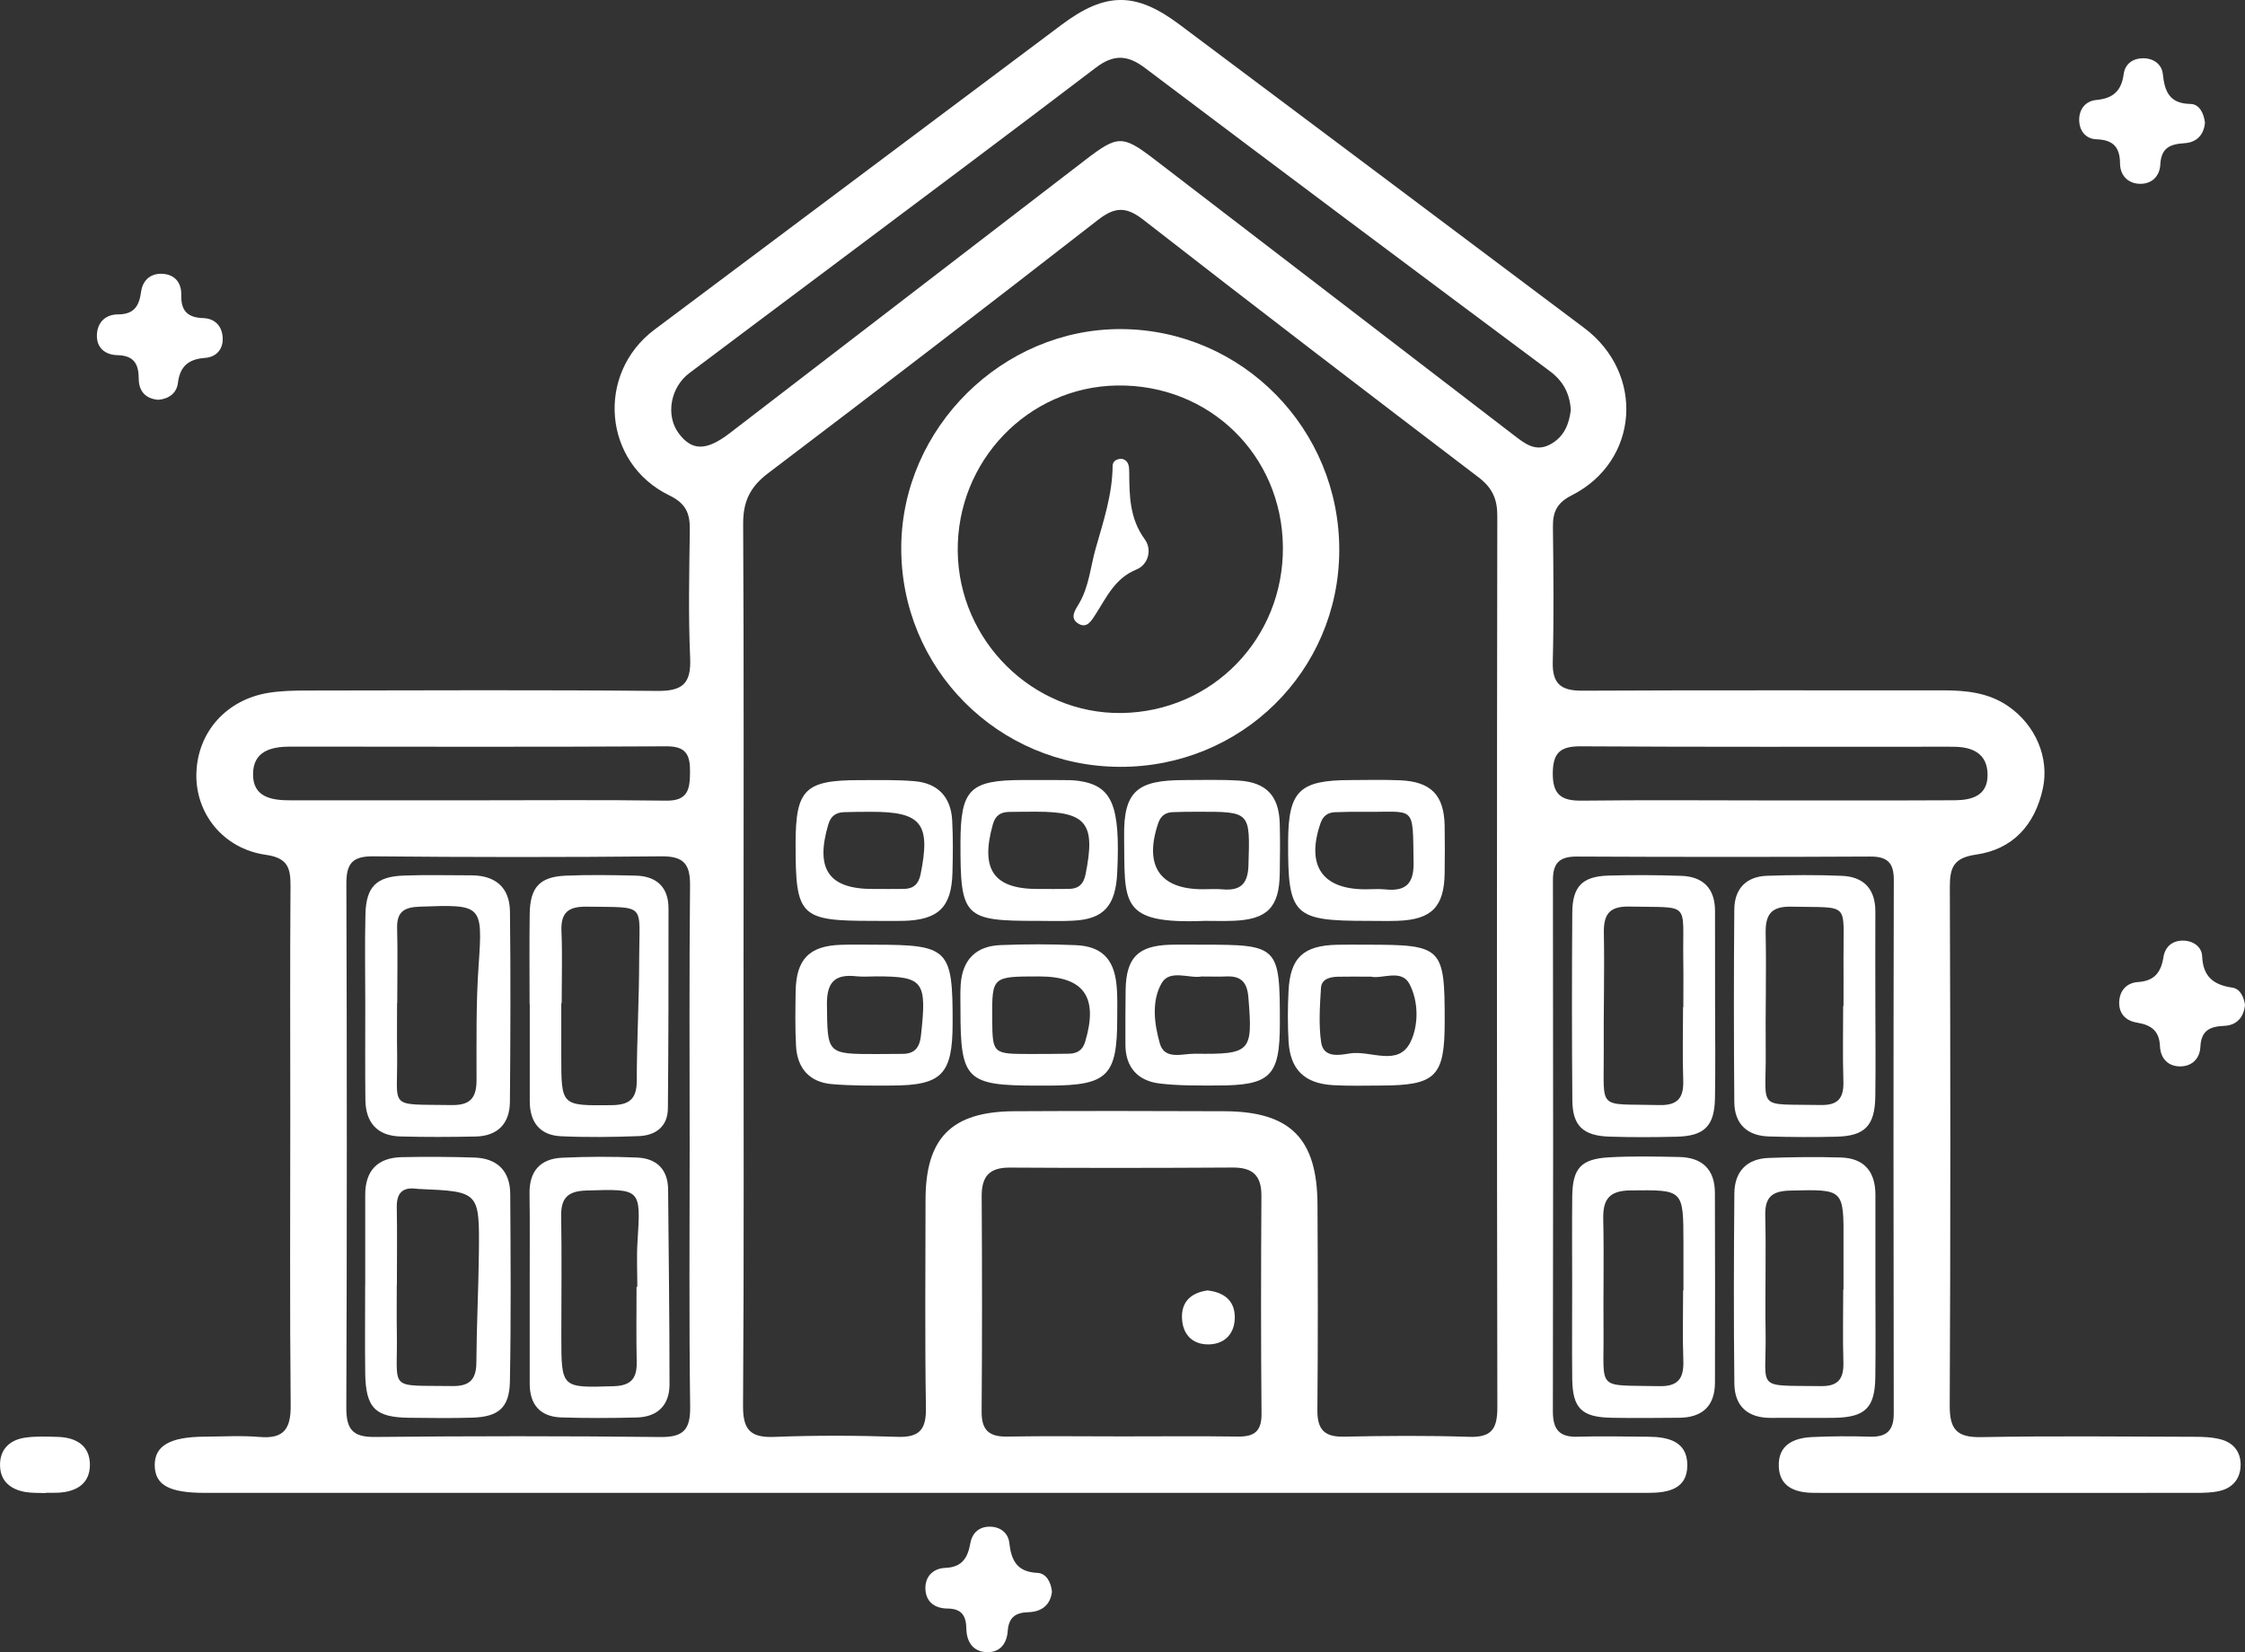 <?xml version="1.0" encoding="utf-8"?>
<!-- Generator: Adobe Illustrator 24.3.0, SVG Export Plug-In . SVG Version: 6.00 Build 0)  -->
<svg version="1.1" id="Layer_1" xmlns="http://www.w3.org/2000/svg" xmlns:xlink="http://www.w3.org/1999/xlink" x="0px" y="0px"
	 viewBox="0 0 400.3 294.65" style="enable-background:new 0 0 400.3 294.65;" xml:space="preserve">
<rect x="0" y="0" width="400.3" height="294.65" fill="#333333" stroke="none"/>
<style type="text/css">
	.st0{fill:#FFFFFF;}
</style>
<g>
	<path class="st0" d="M164.32,266.24c-42.6,0-85.19,0-127.79,0c-6.39,0-8.9-1.39-8.94-4.92c-0.03-3.48,2.72-5.07,8.88-5.1
		c3.28-0.02,6.57-0.23,9.83,0.05c4.42,0.38,5.58-1.56,5.53-5.72c-0.17-17.42-0.07-34.85-0.07-52.28c0-13.4-0.06-26.81,0.04-40.21
		c0.02-3.23-0.45-5.05-4.39-5.61c-7.65-1.08-12.65-7.46-12.39-14.65c0.26-7.34,5.43-13.09,12.98-14.26
		c2.19-0.34,4.45-0.39,6.67-0.39c20.85-0.03,41.7-0.13,62.55,0.07c4.51,0.04,6.03-1.33,5.84-5.86c-0.33-7.58-0.17-15.19-0.06-22.78
		c0.04-2.94-0.61-4.76-3.65-6.23c-11.83-5.74-13.14-21.71-2.64-29.57c24.19-18.13,48.39-36.25,72.59-54.37
		c7.82-5.86,13.2-5.89,20.99-0.05c24.08,18.03,48.14,36.07,72.19,54.13c10.88,8.17,9.77,23.79-2.25,29.86
		c-2.58,1.3-3.36,2.92-3.33,5.57c0.09,8.04,0.18,16.09-0.03,24.13c-0.1,3.96,1.51,5.15,5.29,5.13c21.45-0.11,42.89-0.04,64.34-0.06
		c4.09,0,8.05,0.41,11.53,2.79c4.95,3.39,7.42,9.25,6.22,14.75c-1.42,6.47-5.35,10.81-11.89,11.75c-3.96,0.57-4.7,2.23-4.69,5.77
		c0.11,30.83,0.13,61.66-0.02,92.49c-0.02,4.28,1.29,5.71,5.6,5.63c12.66-0.23,25.32-0.1,37.98-0.06c1.62,0,3.31,0.06,4.85,0.49
		c2.22,0.62,3.51,2.28,3.44,4.65c-0.07,2.35-1.41,3.95-3.66,4.5c-1.42,0.35-2.95,0.36-4.43,0.36c-22.04,0.02-44.09,0.01-66.13,0.01
		c-0.74,0-1.49,0-2.23-0.02c-3.17-0.08-5.78-1.18-5.9-4.72c-0.13-3.82,2.64-5.06,5.93-5.22c3.42-0.16,6.85-0.18,10.27-0.07
		c2.99,0.09,4.31-1.03,4.3-4.15c-0.06-31.72-0.06-63.45,0.01-95.17c0.01-3.1-1.21-4.16-4.25-4.14c-17.43,0.09-34.85,0.08-52.28,0
		c-3.06-0.01-4.26,1.14-4.25,4.2c0.05,31.57,0.05,63.15-0.01,94.72c-0.01,3.19,1.1,4.66,4.42,4.55c4.17-0.14,8.34-0.02,12.51,0
		c3.54,0.02,7.02,0.76,7.04,5.04c0.02,4.33-3.45,4.97-7.01,4.97c-25.17-0.01-50.34,0-75.51,0
		C200.36,266.24,182.34,266.24,164.32,266.24z M132.58,171.62c0,26.36,0.09,52.73-0.09,79.09c-0.03,4.35,1.37,5.72,5.63,5.55
		c7.29-0.29,14.6-0.26,21.89-0.01c3.96,0.13,5.15-1.31,5.09-5.18c-0.2-12.36-0.08-24.72-0.07-37.09
		c0.01-11.05,4.64-15.73,15.78-15.8c12.51-0.07,25.02-0.05,37.53,0c11.74,0.05,16.53,4.86,16.58,16.66
		c0.06,12.21,0.09,24.43-0.02,36.64c-0.03,3.43,1.22,4.81,4.71,4.74c7.44-0.16,14.9-0.22,22.34,0.03c4.01,0.13,5.04-1.41,5.04-5.23
		c-0.1-53.02-0.09-106.05-0.01-159.07c0-2.97-0.91-4.96-3.29-6.78c-20.02-15.25-40.02-30.54-59.87-46.01
		c-3.1-2.41-5.11-2.22-8.07,0.08c-19.51,15.18-39.11,30.25-58.82,45.18c-3.2,2.43-4.44,5.05-4.42,9
		C132.65,119.49,132.58,145.55,132.58,171.62z M280.09,73.11c-0.2-3.02-1.41-5.18-3.76-6.93c-24.11-17.97-48.19-35.97-72.2-54.08
		c-3.13-2.36-5.6-2.42-8.75-0.02c-15.87,12.08-31.86,24.01-47.82,35.98c-8.21,6.16-16.45,12.3-24.65,18.48
		c-3.39,2.56-4.24,7.54-1.92,10.7c2.37,3.23,4.98,3.2,9.13,0.01c21.12-16.25,42.25-32.48,63.38-48.71c5.81-4.46,6.64-4.49,12.4-0.08
		c21.38,16.39,42.74,32.82,64.12,49.22c1.9,1.46,3.83,3,6.46,1.54C278.96,77.86,279.79,75.54,280.09,73.11z M200.11,256.17
		c6.85,0,13.69-0.07,20.54,0.03c2.95,0.05,4.32-0.88,4.29-4.09c-0.12-12.95-0.1-25.9-0.02-38.85c0.02-3.64-1.58-5.06-5.13-5.04
		c-13.25,0.08-26.49,0.09-39.74,0.01c-3.65-0.02-5.03,1.58-5.01,5.13c0.08,12.8,0.09,25.6-0.01,38.4c-0.02,3.28,1.32,4.5,4.54,4.44
		C186.41,256.08,193.26,256.17,200.11,256.17z M122.97,204.4c0-15.49-0.09-30.98,0.07-46.47c0.04-3.84-1.14-5.25-5.1-5.21
		c-17.13,0.17-34.25,0.16-51.38,0c-3.78-0.04-4.82,1.34-4.8,4.94c0.1,31.13,0.11,62.25-0.01,93.38c-0.01,3.82,1.09,5.27,5.07,5.23
		c16.98-0.17,33.96-0.18,50.93,0.01c4.15,0.05,5.36-1.35,5.31-5.42C122.85,235.38,122.97,219.89,122.97,204.4z M84.82,142.73
		c11.32,0,22.64-0.1,33.96,0.06c3.9,0.05,4.23-2.02,4.26-5.09c0.03-3.07-0.69-4.62-4.21-4.6c-22.34,0.12-44.68,0.07-67.02,0.05
		c-3.45,0-6.63,0.8-6.69,4.83c-0.07,4.19,3.27,4.76,6.65,4.75C62.77,142.73,73.79,142.73,84.82,142.73z M315.05,142.75
		c4.91,0,9.82,0,14.73,0c6.25,0,12.5,0.01,18.74-0.03c3.1-0.02,5.9-0.82,5.88-4.55c-0.02-3.77-2.67-4.98-6.06-4.99
		c-0.3,0-0.6-0.01-0.89-0.01c-21.87,0-43.74,0.06-65.61-0.07c-3.69-0.02-4.96,1.2-4.97,4.89c0,3.83,1.65,4.84,5.15,4.8
		C293.03,142.66,304.04,142.74,315.05,142.75z"/>
	<path class="st0" d="M280.33,229.43c0-5.35-0.05-10.69,0.01-16.04c0.06-5.03,1.53-6.7,6.58-6.99c4.15-0.24,8.31-0.14,12.47-0.06
		c4.1,0.07,6.37,2.19,6.39,6.37c0.04,11.29,0.03,22.58,0.01,33.86c-0.01,4.22-2.28,6.24-6.41,6.28c-4.01,0.03-8.02,0.07-12.03,0
		c-5.33-0.1-6.94-1.68-7.01-6.93C280.28,240.42,280.33,234.92,280.33,229.43z M300.11,230.14c0.02,0,0.04,0,0.06,0
		c0-2.83,0-5.66,0-8.48c-0.01-9.6-0.01-9.46-9.46-9.36c-3.78,0.04-4.92,1.6-4.84,5.13c0.15,6.69-0.01,13.39,0.05,20.09
		c0.09,10.67-1.41,9.44,9.94,9.69c3.44,0.07,4.4-1.45,4.29-4.57C300,238.48,300.11,234.31,300.11,230.14z"/>
	<path class="st0" d="M334.4,229.6c0,5.36,0.06,10.71-0.02,16.07c-0.08,5.43-1.83,7.1-7.34,7.19c-3.72,0.05-7.44-0.03-11.16,0.01
		c-4.17,0.05-6.59-2.01-6.63-6.13c-0.13-11.3-0.1-22.61,0-33.91c0.03-3.83,2.15-6.16,6.08-6.32c4.3-0.16,8.62-0.21,12.93-0.08
		c4.16,0.13,6.14,2.54,6.14,6.65c-0.01,5.5,0,11.01,0,16.51C334.39,229.6,334.39,229.6,334.4,229.6z M328.66,229.98
		c0.02,0,0.03,0,0.05,0c0-2.82-0.01-5.63,0-8.45c0.05-9.52,0.06-9.43-9.48-9.2c-3.18,0.07-4.55,1.09-4.47,4.42
		c0.16,6.96-0.05,13.93,0.06,20.9c0.17,10.42-2.08,9.39,9.85,9.55c3.21,0.05,4.11-1.41,4.02-4.32
		C328.56,238.58,328.66,234.27,328.66,229.98z"/>
	<path class="st0" d="M305.81,179.38c0.01,5.5,0.08,11-0.02,16.5c-0.09,4.92-1.87,6.71-6.77,6.84c-4.01,0.1-8.03,0.12-12.04-0.01
		c-4.71-0.15-6.59-1.93-6.62-6.51c-0.09-11.15-0.09-22.3-0.01-33.45c0.03-4.69,1.82-6.47,6.5-6.6c4.31-0.12,8.62-0.1,12.93,0.05
		c3.89,0.13,6.01,2.24,6.02,6.23C305.81,168.08,305.8,173.73,305.81,179.38z M300.1,179.62c0.02,0,0.04,0,0.05,0
		c0-2.83,0.04-5.65-0.01-8.48c-0.15-10.52,1.5-9.21-9.6-9.46c-3.62-0.08-4.63,1.41-4.56,4.76c0.13,6.99-0.07,13.98-0.02,20.96
		c0.07,10.88-1.34,9.38,9.88,9.68c3.43,0.09,4.41-1.39,4.29-4.53C299.98,188.25,300.1,183.94,300.1,179.62z"/>
	<path class="st0" d="M334.39,179.04c0.01,5.5,0.07,11-0.01,16.5c-0.07,5.21-1.85,7.06-6.92,7.18c-4.01,0.1-8.03,0.08-12.04-0.04
		c-3.9-0.11-6.15-2.24-6.18-6.15c-0.09-11.45-0.1-22.89,0-34.34c0.03-3.66,2.1-5.87,5.83-6c4.45-0.15,8.92-0.18,13.37,0.01
		c3.87,0.16,5.95,2.34,5.95,6.33C334.37,168.04,334.38,173.54,334.39,179.04z M328.65,179.4c0.02,0,0.04,0,0.06,0
		c0-2.82,0.02-5.65,0-8.47c-0.08-10.18,1.39-9.01-9.36-9.23c-3.64-0.07-4.59,1.5-4.52,4.82c0.14,6.98-0.06,13.97,0.01,20.95
		c0.11,10.71-1.86,9.37,9.82,9.6c3.23,0.06,4.12-1.36,4.03-4.3C328.55,188.32,328.65,183.86,328.65,179.4z"/>
	<path class="st0" d="M400.3,179.21c-0.21,2.25-1.52,3.65-3.68,3.74c-2.62,0.11-4.14,0.84-4.28,3.79c-0.09,1.91-1.35,3.37-3.44,3.44
		c-2.34,0.08-3.67-1.47-3.76-3.58c-0.12-2.85-1.64-3.81-4.13-4.23c-1.96-0.32-3.22-1.58-3.14-3.69c0.08-2.08,1.39-3.41,3.35-3.54
		c2.95-0.19,4.11-1.75,4.54-4.45c0.28-1.8,1.54-2.92,3.4-2.94c1.84-0.02,3.43,1.06,3.5,2.8c0.16,3.66,2.04,5.1,5.4,5.59
		C399.44,176.36,400.09,177.78,400.3,179.21z"/>
	<path class="st0" d="M393.16,21.86c-0.18,2.21-1.51,3.55-3.66,3.68c-2.56,0.16-4.15,0.82-4.3,3.8c-0.11,2.13-1.59,3.59-3.88,3.43
		c-2.06-0.15-3.29-1.65-3.3-3.59c-0.02-2.98-1.25-4.24-4.22-4.34c-1.81-0.07-2.97-1.38-3.06-3.25c-0.1-2.08,1.11-3.58,3.05-3.76
		c3.02-0.28,4.48-1.64,4.88-4.62c0.24-1.81,1.63-2.82,3.48-2.82c1.85,0,3.32,1.08,3.5,2.82c0.33,3.17,1.21,5.27,4.95,5.33
		C392.16,18.57,392.95,20.18,393.16,21.86z"/>
	<path class="st0" d="M28.24,71.3c-2.26-0.17-3.49-1.52-3.5-3.74c-0.01-2.67-0.86-4.15-3.81-4.22c-2.14-0.05-3.74-1.27-3.65-3.63
		c0.08-2.26,1.57-3.63,3.74-3.64c2.88-0.01,3.78-1.45,4.14-4.04c0.29-2.13,1.82-3.44,4.11-3.17c2.1,0.24,3.1,1.76,3.05,3.74
		c-0.07,2.79,1.08,4.04,3.91,4.13c1.99,0.06,3.32,1.31,3.47,3.39c0.16,2.14-1.13,3.55-3.07,3.7c-3.01,0.22-4.53,1.46-4.91,4.5
		C31.5,70.08,30.16,71.13,28.24,71.3z"/>
	<path class="st0" d="M187.57,283.87c-0.28,2.41-1.87,3.58-4.2,3.65c-2.35,0.07-3.51,0.96-3.69,3.4c-0.15,2.11-1.31,3.78-3.65,3.73
		c-2.54-0.05-3.67-1.83-3.72-4.16c-0.04-2.34-0.83-3.6-3.36-3.62c-2.16-0.02-3.81-1.08-3.94-3.41c-0.12-2.32,1.41-3.75,3.52-3.84
		c3.09-0.12,4.03-1.84,4.5-4.45c0.33-1.79,1.57-2.91,3.44-2.9c1.85,0,3.29,1.08,3.49,2.85c0.36,3.17,1.36,5.22,5.02,5.39
		C186.52,280.58,187.41,282.12,187.57,283.87z"/>
	<path class="st0" d="M8.15,266.28c-1.18-0.05-2.39,0-3.55-0.18c-2.61-0.43-4.5-1.86-4.59-4.63c-0.11-2.97,1.71-4.7,4.55-5.09
		c1.9-0.26,3.85-0.18,5.78-0.12c3.21,0.1,5.68,1.53,5.69,4.95c0.01,3.41-2.43,4.84-5.65,5c-0.74,0.04-1.48,0.01-2.23,0.01
		C8.15,266.24,8.15,266.26,8.15,266.28z"/>
	<path class="st0" d="M199.63,136.76c-21.74-0.1-39.1-17.61-38.93-39.29c0.17-21.2,18.09-38.9,39.25-38.78
		c21.55,0.13,38.95,17.83,38.85,39.54C238.7,119.73,221.29,136.86,199.63,136.76z M228.75,97.49
		c-0.18-16.38-13.15-28.99-29.57-28.74c-15.87,0.24-28.58,13.46-28.41,29.55c0.17,15.99,13.4,29.07,29.19,28.86
		C216.2,126.94,228.92,113.83,228.75,97.49z"/>
	<path class="st0" d="M155.69,164.23c-13.09,0.01-13.84-0.74-13.83-13.81c0.01-9.65,1.67-11.3,11.46-11.29
		c3.26,0,6.54-0.09,9.78,0.19c4.12,0.36,6.46,2.82,6.68,6.98c0.17,3.11,0.13,6.23,0.05,9.34c-0.16,6.17-2.51,8.44-8.81,8.59
		C159.25,164.27,157.47,164.23,155.69,164.23z M155.84,158.54c1.78,0,3.55,0.02,5.33-0.01c1.72-0.03,2.62-0.86,2.98-2.62
		c1.82-8.99,0.17-11.14-8.72-11.13c-1.63,0-3.26,0.01-4.88,0.06c-1.48,0.04-2.42,0.68-2.87,2.23
		C145.33,155.08,147.79,158.6,155.84,158.54z"/>
	<path class="st0" d="M155.77,168.48c13.41,0,14.12,0.7,14.09,14.05c-0.02,9.09-1.92,11.05-10.9,11.07
		c-3.56,0.01-7.13,0.05-10.67-0.26c-3.96-0.35-6.13-2.83-6.35-6.77c-0.18-3.26-0.12-6.53-0.07-9.79c0.1-5.73,2.45-8.11,8.1-8.28
		C151.91,168.43,153.84,168.48,155.77,168.48z M156.22,174.13c-1.19,0-2.38,0.11-3.55-0.02c-3.79-0.42-5.26,1.04-5.22,5.01
		c0.1,8.86-0.08,8.87,8.98,8.86c1.48,0,2.96-0.03,4.45-0.03c2.17,0,3.08-1.06,3.33-3.24C165.29,174.98,164.7,174.13,156.22,174.13z"
		/>
	<path class="st0" d="M214.85,164.23c-15.44,0.62-14.25-3.2-14.41-15.06c-0.11-8.11,2.38-10.03,10.64-10.05
		c3.26-0.01,6.54-0.11,9.79,0.09c4.94,0.3,7.19,2.74,7.32,7.68c0.08,2.97,0.05,5.94,0,8.9c-0.09,6.05-2.22,8.21-8.35,8.43
		C218.05,164.28,216.27,164.23,214.85,164.23z M214.48,158.59c1.18,0,2.38-0.09,3.55,0.02c3.16,0.27,4.48-0.97,4.58-4.29
		c0.29-9.57,0.4-9.57-9.08-9.55c-1.48,0-2.96,0.01-4.44,0.07c-1.3,0.06-2.13,0.66-2.58,1.99
		C203.96,154.4,206.78,158.6,214.48,158.59z"/>
	<path class="st0" d="M214.34,168.48c13.64-0.02,13.88,0.23,13.87,14.04c-0.01,9.42-1.65,11.07-11.23,11.07
		c-3.41,0-6.86,0.05-10.23-0.36c-3.89-0.48-6.08-2.89-6.08-6.97c0-3.27-0.02-6.54,0.04-9.81c0.12-5.65,2.2-7.76,7.83-7.96
		C210.47,168.43,212.41,168.48,214.34,168.48z M214.24,174.15c-2.1,0.41-5.63-1.32-7.08,1.14c-1.88,3.2-1.35,7.33-0.34,10.84
		c0.86,2.97,4.06,1.76,6.26,1.79c10.02,0.13,10.32-0.32,9.51-10.11c-0.22-2.62-1.3-3.78-3.88-3.67
		C217.38,174.2,216.05,174.15,214.24,174.15z"/>
	<path class="st0" d="M185,164.23c-13.12,0.02-13.77-0.64-13.74-13.94c0.02-9.53,1.65-11.17,11.18-11.18c2.23,0,4.47-0.01,6.7,0.01
		c1.04,0.01,2.09-0.01,3.12,0.13c6.06,0.85,7.52,4.32,6.95,16.35c-0.28,6-2.43,8.36-7.96,8.6
		C189.17,164.31,187.08,164.23,185,164.23z M185.25,158.54c1.78,0,3.56,0.02,5.34-0.01c1.73-0.02,2.63-0.86,2.98-2.63
		c1.81-9.02,0.19-11.14-8.76-11.14c-1.63,0-3.26,0.01-4.89,0.04c-1.49,0.03-2.43,0.62-2.88,2.19
		C174.75,155.13,177.18,158.6,185.25,158.54z"/>
	<path class="st0" d="M243.81,168.48c13.38,0,13.8,0.42,13.79,13.78c-0.01,9.76-1.57,11.32-11.43,11.34
		c-2.83,0.01-5.66,0.09-8.48-0.07c-5.1-0.3-7.64-2.78-7.93-7.82c-0.17-2.97-0.16-5.96-0.01-8.93c0.3-6,2.63-8.16,8.71-8.29
		C240.24,168.45,242.02,168.48,243.81,168.48z M244.44,174.18c-2.33,0-4.1-0.03-5.88,0.01c-1.41,0.03-2.92,0.4-3.02,1.99
		c-0.2,3.23-0.43,6.54,0.03,9.71c0.42,2.86,3.29,2.28,5.12,1.98c3.69-0.6,8.63,2.47,10.83-2.07c1.44-2.96,1.44-7.24-0.22-10.35
		C249.87,172.77,246.4,174.64,244.44,174.18z"/>
	<path class="st0" d="M185,193.61c-12.74,0-13.75-1-13.74-13.58c0-1.49-0.06-2.98,0.04-4.46c0.31-4.38,2.67-6.84,7.1-7.02
		c4.46-0.18,8.94-0.18,13.39,0.01c4.54,0.18,6.78,2.38,7.27,6.88c0.23,2.06,0.16,4.16,0.15,6.24c-0.01,10.19-1.73,11.88-11.99,11.93
		C186.49,193.61,185.74,193.6,185,193.61z M185.31,174.14c-8.43,0-8.43,0-8.39,7.51c0.04,6.25,0.09,6.31,6.56,6.32
		c2.37,0,4.73-0.01,7.1-0.05c1.46-0.03,2.46-0.59,2.92-2.15C195.87,177.84,193.29,174.14,185.31,174.14z"/>
	<path class="st0" d="M243.87,164.23c-13.28,0.01-14.24-0.95-14.19-14.14c0.04-9.02,1.98-10.95,11.08-10.97
		c2.97-0.01,5.95-0.09,8.92,0.04c5.49,0.25,7.8,2.64,7.91,8.07c0.05,2.83,0.04,5.65,0,8.48c-0.08,6.02-2.33,8.3-8.37,8.51
		C247.44,164.28,245.65,164.23,243.87,164.23z M243.46,158.6c1.19,0,2.38-0.1,3.56,0.02c3.56,0.37,5.09-0.95,5.03-4.74
		c-0.16-10.65,0.44-8.97-9.1-9.1c-1.63-0.02-3.26,0.01-4.89,0.07c-1.31,0.04-2.16,0.66-2.61,1.98
		C232.87,154.36,235.74,158.6,243.46,158.6z"/>
	<path class="st0" d="M215.29,230.14c2.82,0.31,4.83,1.68,4.88,4.67c0.05,2.88-1.64,4.86-4.55,4.95c-2.91,0.09-4.73-1.7-4.86-4.63
		C210.62,232.15,212.37,230.56,215.29,230.14z"/>
	<path class="st0" d="M65.13,179.14c0-5.36-0.1-10.72,0.03-16.07c0.12-4.92,1.92-6.73,6.81-6.92c4.01-0.15,8.04-0.04,12.05-0.04
		c4.32,0,6.86,2.16,6.91,6.46c0.13,11.31,0.09,22.62-0.01,33.93c-0.03,3.87-2.17,6.11-6.13,6.19c-4.46,0.09-8.93,0.11-13.39-0.01
		c-4.16-0.11-6.21-2.49-6.25-6.58C65.09,190.45,65.13,184.8,65.13,179.14z M70.83,178.94c-0.01,0-0.02,0-0.03,0
		c0,2.97-0.04,5.93,0.01,8.9c0.15,10.11-1.88,9.05,9.7,9.24c3.28,0.05,4.45-1.2,4.46-4.43c0.01-6.82-0.11-13.63,0.37-20.45
		c0.76-10.95,0.6-10.9-10.56-10.5c-2.81,0.1-4.06,0.99-3.97,3.9C70.93,170.04,70.83,174.5,70.83,178.94z"/>
	<path class="st0" d="M65.12,229.19c0-5.35,0.01-10.71,0-16.06c-0.01-4.37,2.21-6.67,6.53-6.76c4.31-0.09,8.62-0.07,12.93,0.07
		c4.09,0.13,6.37,2.4,6.4,6.49c0.07,11.15,0.15,22.31-0.06,33.45c-0.09,4.7-2.05,6.31-6.75,6.45c-3.71,0.11-7.44,0.06-11.15,0.02
		c-6.16-0.06-7.82-1.74-7.9-8.06c-0.06-5.2-0.01-10.41-0.01-15.61C65.11,229.19,65.11,229.19,65.12,229.19z M70.77,229.14
		c-0.01,0-0.01,0-0.02,0c0,2.83-0.04,5.65,0.01,8.48c0.19,10.58-1.84,9.4,9.91,9.57c3.06,0.04,4.25-1.16,4.27-4.19
		c0.04-6.54,0.38-13.08,0.45-19.62c0.11-10.88,0.06-10.88-10.72-11.34c-0.15-0.01-0.3-0.02-0.44-0.04c-2.51-0.32-3.52,0.82-3.48,3.3
		C70.83,219.91,70.77,224.53,70.77,229.14z"/>
	<path class="st0" d="M94.45,229.38c-0.01-5.5,0.05-11.01-0.03-16.51c-0.06-4.03,1.93-6.22,5.82-6.4c4.45-0.21,8.92-0.22,13.37-0.03
		c3.44,0.15,5.49,2.08,5.52,5.71c0.1,11.58,0.25,23.17,0.25,34.75c0,3.71-2.14,5.81-5.88,5.9c-4.46,0.11-8.93,0.13-13.38-0.01
		c-3.76-0.11-5.67-2.24-5.67-6.02C94.46,240.98,94.46,235.18,94.45,229.38z M113.5,229.51c0.05,0,0.09,0,0.14,0
		c0-2.67-0.14-5.36,0.03-8.02c0.61-9.58,0.65-9.47-9.14-9.17c-3.24,0.1-4.52,1.3-4.47,4.53c0.12,7.13,0.03,14.27,0.03,21.41
		c0,9.35,0,9.24,9.29,8.96c3.14-0.09,4.21-1.38,4.15-4.32C113.43,238.43,113.5,233.97,113.5,229.51z"/>
	<path class="st0" d="M94.43,179.03c0-5.36-0.06-10.71,0.02-16.07c0.07-4.71,1.78-6.58,6.38-6.79c4.16-0.18,8.33-0.11,12.5-0.01
		c3.71,0.09,5.87,2.02,5.87,5.84c0.01,11.89,0,23.79-0.11,35.68c-0.03,3.28-2.23,4.83-5.24,4.94c-4.61,0.17-9.23,0.23-13.83,0.02
		c-3.73-0.17-5.55-2.49-5.56-6.2c-0.01-5.8,0-11.61,0-17.41C94.44,179.03,94.44,179.03,94.43,179.03z M100.15,178.93
		c-0.02,0-0.05,0-0.07,0c0,3.12,0,6.23,0,9.35c0,9.02-0.01,8.9,8.93,8.82c3.21-0.03,4.53-1.09,4.53-4.38
		c0.01-7.26,0.43-14.53,0.43-21.79c0-9.97,1.46-9.07-9.36-9.23c-3.21-0.05-4.63,0.99-4.5,4.33
		C100.29,170.32,100.15,174.63,100.15,178.93z"/>
	<path class="st0" d="M200.08,81.84c1.24,0.31,1.26,1.43,1.27,2.45c0.02,4.17,0.09,8.23,2.77,11.89c1.38,1.89,0.58,4.54-1.47,5.38
		c-3.86,1.57-5.32,4.93-7.3,8c-0.72,1.11-1.53,2.62-3.1,1.64c-1.57-0.98-0.54-2.4,0.12-3.51c1.82-3.07,2.06-6.57,2.98-9.81
		c1.39-4.92,3-9.65,3.04-14.82C198.4,82.31,199.08,81.76,200.08,81.84z"/>
</g>
</svg>

